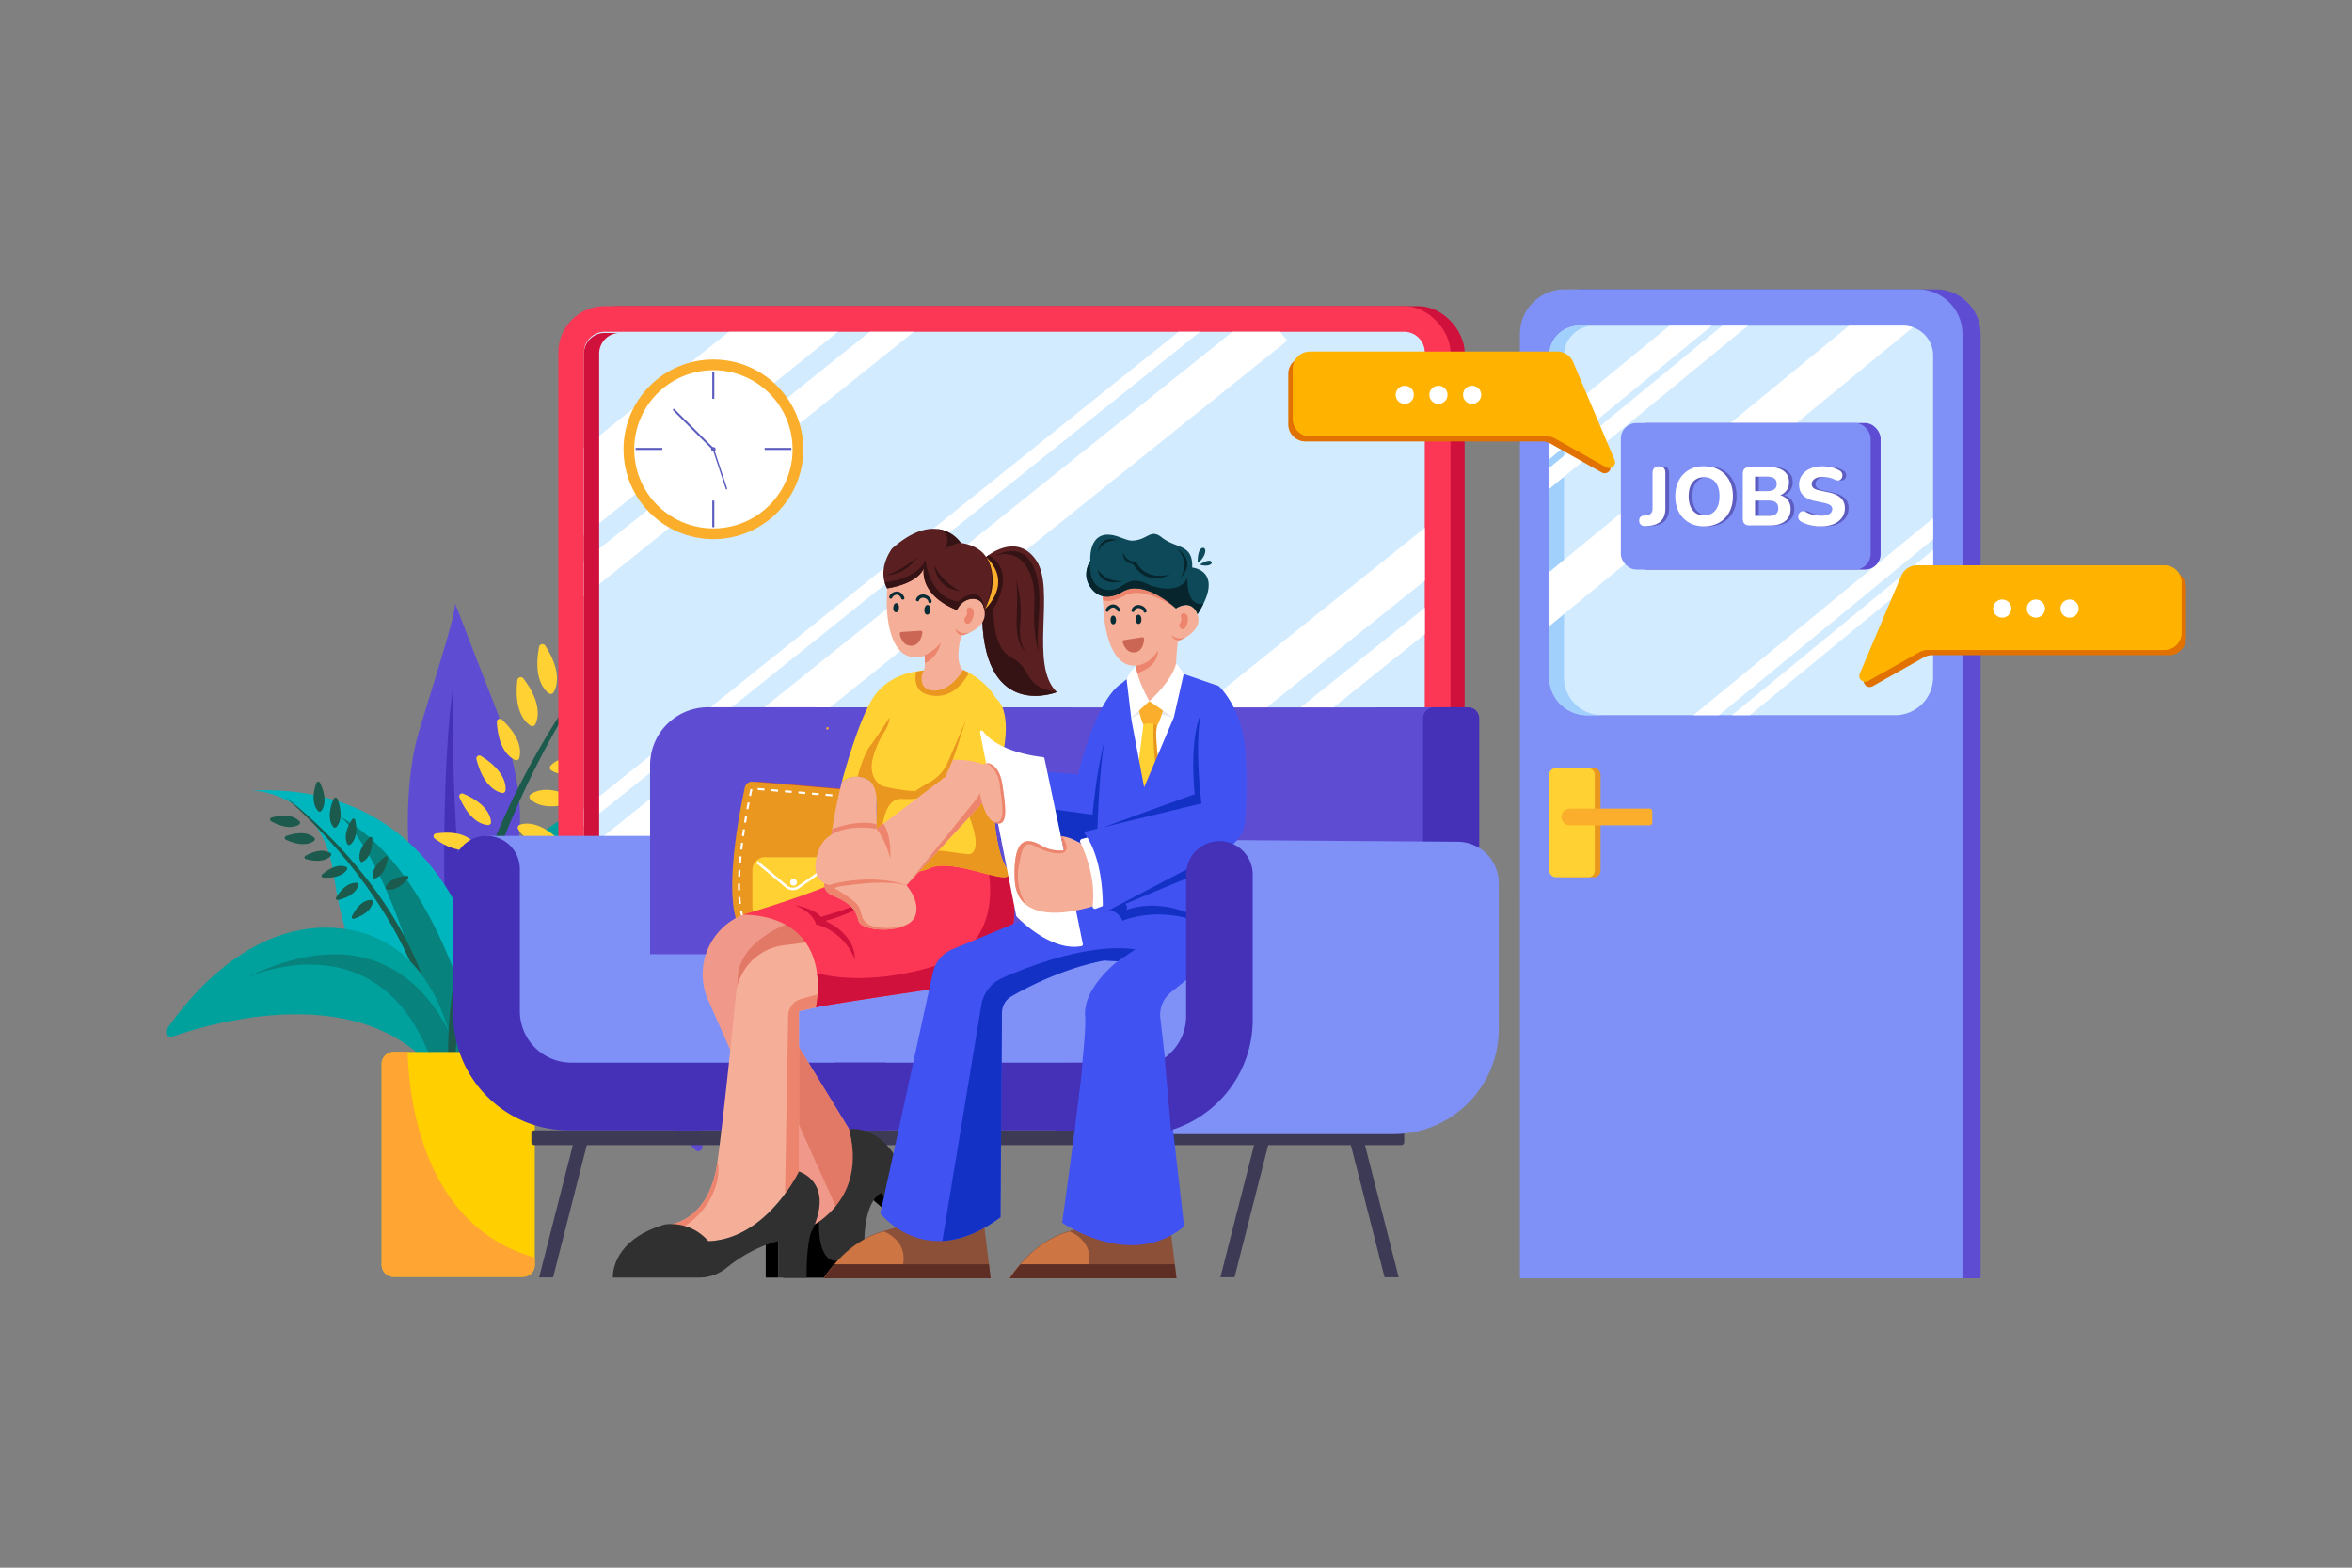 <svg xmlns="http://www.w3.org/2000/svg" viewBox="0 0 4680 3120"><rect x="0" y="0" width="4680" height="3120" fill="#808080" stroke="none"/><defs><style>.cls-1,.cls-15{fill:#fff;}.cls-1{opacity:0;}.cls-2{fill:#5e4dd3;}.cls-3{fill:#4431b8;}.cls-4{fill:#00a19c;}.cls-5{fill:#07827d;}.cls-6{fill:#00b6be;}.cls-7{fill:#1b5a4c;}.cls-8{fill:#3c7219;}.cls-9{fill:#ffd132;}.cls-10{fill:#ffcf00;}.cls-11{fill:#ffa533;}.cls-12{fill:#cf113c;}.cls-13{fill:#fb3755;}.cls-14{fill:#d2ebff;}.cls-16{fill:#7f91f6;}.cls-17{fill:#3d3a55;}.cls-18{fill:#f99893;}.cls-19{fill:#c1533e;}.cls-20{fill:#ea971f;}.cls-21{fill:#f0988a;}.cls-22{fill:#e27866;}.cls-23{fill:#303030;}.cls-24{fill:#f5ae97;}.cls-25{fill:#ed856e;}.cls-26{fill:#5a1f20;}.cls-27{fill:#351314;}.cls-28{fill:#072c35;}.cls-29{fill:#cb6655;}.cls-30{fill:#faae2b;}.cls-31{fill:#4052f2;}.cls-32{fill:#1332c5;}.cls-33{fill:#8c5039;}.cls-34{fill:#cd7643;}.cls-35{fill:#5e2e25;}.cls-36{fill:#0e4959;}.cls-37{fill:#06252c;}.cls-38{fill:#e8e8ea;}.cls-39{fill:#a1d0fd;}.cls-40{fill:#5d5dc1;}.cls-41{fill:#e17100;}.cls-42{fill:#ffb200;}</style></defs><title>05</title><g id="_05" data-name="05"><rect id="_05-2" data-name="05" class="cls-1" width="4680" height="3120"/><path class="cls-2" d="M819.36,1761.42S793.7,1585.48,835,1451s68.7-220.38,70.83-249.67c0,0,47.73,124.59,75.64,195.28,61.57,156,75.94,277,10.28,404.29,0,0-.81,69.73-1.41,72.79s-72.28,70.64-72.28,70.64l-106.76-66.67Z"/><path class="cls-3" d="M889.22,1966.1s-17.65-373,11.1-591.16c0,0-3.78,391.93,46.72,573.16Z"/><path class="cls-4" d="M859.58,1951l-.4,94.48-.41,104.89,35.57,5.85s14.28-14.45,35.67-33.63c33-29.5,82.89-70.16,123.28-85.93,66.54-26,170.7-127,250.09-308.08q4.21-9.55,8.68-18.24c81.61-159.78,229.13-118.81,229.13-118.81-120-39.09-222.08-37.54-307.84-12.87h-.06C968.54,1654.82,859.58,1951,859.58,1951Z"/><path class="cls-5" d="M859.18,2045.51l-.41,104.89,35.57,5.85s14.28-14.45,35.67-33.63c240.23-468.43,391.81-526.78,396.56-528.53C1097,1647.58,919.31,1935.91,859.18,2045.51Z"/><path class="cls-6" d="M977.06,2024.08l-21.3,77.6-23.67,86.13-30.51-3.34s-8.4-15.12-21.57-35.75c-20.32-31.75-51.94-76.52-81.47-98.7-48.62-36.57-111-143.24-134.65-310-.85-5.87-1.82-11.52-2.95-17-30.38-149.75-160.77-149.89-160.77-149.89,107.39-4.61,190.76,20,255.47,59.88h.05C955.45,1756.16,977.06,2024.08,977.06,2024.08Z"/><path class="cls-5" d="M955.76,2101.68l-23.67,86.13-30.51-3.34s-8.4-15.12-21.57-35.75c-89.87-439.23-200.86-521.79-204.36-524.31C851.77,1720.84,931.52,1998,955.76,2101.68Z"/><path class="cls-7" d="M1364.54,1832.86s-330.71,46.45-447.3,287.45C917.24,2120.31,1018.44,1915.09,1364.54,1832.86Z"/><path class="cls-7" d="M1328,1788c-5.11,30.25-18.73,38-25.08,39.93a3.36,3.36,0,0,1-4.28-2.61c-1.15-6.55-.53-22.19,24-40.57A3.36,3.36,0,0,1,1328,1788Z"/><path class="cls-7" d="M1289.88,1797.6c-2.73,30.56-15.7,39.31-21.88,41.77a3.35,3.35,0,0,1-4.47-2.27c-1.66-6.43-2.26-22.07,20.78-42.32A3.36,3.36,0,0,1,1289.88,1797.6Z"/><path class="cls-7" d="M1246.51,1813.52c2.14,27.32-8,37-13.07,40a3,3,0,0,1-4.27-1.33c-2.42-5.42-5.27-19.11,12-40.36A3,3,0,0,1,1246.51,1813.52Z"/><path class="cls-7" d="M1206.68,1826.29c7.49,26.35-.53,37.8-4.9,41.82a3,3,0,0,1-4.45-.46c-3.45-4.84-8.95-17.69,3.8-41.94A3,3,0,0,1,1206.68,1826.29Z"/><path class="cls-7" d="M1168.28,1842.21c10.78,23.42,5,35.23,1.5,39.6a2.81,2.81,0,0,1-4.21.21c-3.9-4-10.87-15.15-2.53-39.54A2.83,2.83,0,0,1,1168.28,1842.21Z"/><path class="cls-7" d="M1121.49,1853.3c21.24,14.61,22.29,27.72,21.54,33.26a2.82,2.82,0,0,1-3.51,2.34c-5.4-1.44-17.09-7.46-22.4-32.69A2.83,2.83,0,0,1,1121.49,1853.3Z"/><path class="cls-7" d="M1366.49,1874.4c-22.52-20.88-38-18.68-44.28-16.36a3.36,3.36,0,0,0-1.8,4.69c3.08,5.9,13.13,17.92,43.84,17.5A3.36,3.36,0,0,0,1366.49,1874.4Z"/><path class="cls-7" d="M1330.38,1890.12c-20.82-22.57-36.46-21.59-42.86-19.77a3.34,3.34,0,0,0-2.16,4.53c2.6,6.12,11.68,18.89,42.33,20.88A3.36,3.36,0,0,0,1330.38,1890.12Z"/><path class="cls-7" d="M1286.26,1904c-15-23-28.92-24.43-34.82-23.77a3,3,0,0,0-2.58,3.67c1.39,5.78,7.49,18.37,34.19,24.67A3,3,0,0,0,1286.26,1904Z"/><path class="cls-7" d="M1246.86,1918.19c-10.15-25.48-23.51-29.67-29.43-30.19a3,3,0,0,0-3.25,3.09c.22,5.93,3.71,19.49,28.63,30.94A3,3,0,0,0,1246.86,1918.19Z"/><path class="cls-7" d="M1208.05,1940.77c-2-27.35-13.44-35.38-18.92-37.67a3,3,0,0,0-4,2c-1.59,5.72-2.37,19.7,17.93,38.15A3,3,0,0,0,1208.05,1940.77Z"/><path class="cls-7" d="M1169.86,1956.18c.63-27.42-10-36.5-15.27-39.3a3,3,0,0,0-4.2,1.57c-2.12,5.55-4.21,19.39,14.24,39.68A3,3,0,0,0,1169.86,1956.18Z"/><path class="cls-7" d="M565.91,1584.59S886,1819.74,872.14,2137.83C872.14,2137.83,881.91,1865.89,565.91,1584.59Z"/><path class="cls-7" d="M629.4,1558.25c-11.7,34.55-1.79,50.31,3.75,56a4,4,0,0,0,6-.32c4.9-6.2,13.07-22.93-2.28-56A4,4,0,0,0,629.4,1558.25Z"/><path class="cls-7" d="M664,1589.79c-14.38,33.52-5.73,50-.65,56.06a4,4,0,0,0,6,.15c5.37-5.79,14.82-21.83,2.12-56A4,4,0,0,0,664,1589.79Z"/><path class="cls-7" d="M700.4,1630.91c-17.64,27.4-12.47,43.2-8.89,49.29a3.55,3.55,0,0,0,5.22,1c5.6-4.31,16.3-17,10.18-49A3.57,3.57,0,0,0,700.4,1630.91Z"/><path class="cls-7" d="M734.91,1666.74c-22.71,23.37-20.77,39.88-18.47,46.55a3.56,3.56,0,0,0,4.93,2c6.33-3.12,19.34-13.47,19.67-46A3.57,3.57,0,0,0,734.91,1666.74Z"/><path class="cls-7" d="M766.13,1705.07c-24.49,18.44-25.08,34.08-23.9,40.61a3.34,3.34,0,0,0,4.28,2.6c6.34-2,19.93-9.73,25-40A3.36,3.36,0,0,0,766.13,1705.07Z"/><path class="cls-7" d="M808.87,1743.08c-30.48,3.31-39,16.45-41.31,22.67a3.34,3.34,0,0,0,2.35,4.42c6.46,1.54,22.1,1.83,41.89-21.58A3.36,3.36,0,0,0,808.87,1743.08Z"/><path class="cls-7" d="M540.44,1627c35.36-9.15,50.37,1.91,55.59,7.85a4,4,0,0,1-.76,5.92c-6.55,4.44-23.86,11.36-55.77-6.39A4,4,0,0,1,540.44,1627Z"/><path class="cls-7" d="M569.39,1663.81c34.53-11.89,50.35-2,56,3.48a4,4,0,0,1-.3,6c-6.18,4.94-22.89,13.19-56.09-2A4,4,0,0,1,569.39,1663.81Z"/><path class="cls-7" d="M607.77,1703.21c28.65-15.6,44.05-9.27,49.86-5.25a3.55,3.55,0,0,1,.63,5.29c-4.71,5.27-18.21,15-49.71,6.56A3.58,3.58,0,0,1,607.77,1703.21Z"/><path class="cls-7" d="M641,1740.3c25-21,41.35-17.8,47.84-15a3.56,3.56,0,0,1,1.66,5.07c-3.57,6.09-14.87,18.32-47.43,16.25A3.58,3.58,0,0,1,641,1740.3Z"/><path class="cls-7" d="M668.9,1785.84c17.5-27.53,34-29.47,41.06-28.78a3.57,3.57,0,0,1,3.12,4.33c-1.57,6.89-8.64,22-40.29,29.84A3.58,3.58,0,0,1,668.9,1785.84Z"/><path class="cls-7" d="M700.2,1823.51C715,1794.44,731.28,1791,738.35,1791a3.57,3.57,0,0,1,3.51,4c-.91,7-6.52,22.67-37.29,33.51A3.57,3.57,0,0,1,700.2,1823.51Z"/><path class="cls-2" d="M1382.75,2288.24c-56.14-61.9-244.47-246.11-438.4-171.5q-10.86,4.14-21.73,9.43a23.26,23.26,0,0,1-8.13,2.36c-4.29.36-9.86-.37-12.8-5.71a13.38,13.38,0,0,1,.81-13.55,420.66,420.66,0,0,1,53.65-65.69c54.39-54.41,144.6-113.6,255.22-68.46,148.16,60.45,179.74,239,186.44,306.41A8.68,8.68,0,0,1,1382.75,2288.24Z"/><path class="cls-3" d="M1318.38,2133.83c-11-15.36-168-212.65-374-17.09q-10.86,4.14-21.73,9.43a23.26,23.26,0,0,1-8.13,2.36c-4.29.36-9.86-.37-12.8-5.71a13.38,13.38,0,0,1,.81-13.55S1124.46,1863.57,1318.38,2133.83Z"/><path class="cls-8" d="M1319,2134.64a7.91,7.91,0,0,0-.58-.81C1318.69,2134.23,1318.86,2134.5,1319,2134.64Z"/><path class="cls-4" d="M343.05,2063.06c88.31-30.57,372-110.12,522.15,67.23q8.41,9.9,16.25,20.92a26.14,26.14,0,0,0,6.7,6.69c4,2.65,9.87,4.93,15.63,1.27a15,15,0,0,0,6.48-13.73,470.59,470.59,0,0,0-17.35-93.25c-24.12-82.58-80.82-189.1-213.58-204.23-177.8-20.29-304.67,137.89-347.46,200.42C326.61,2056.08,334.18,2066.12,343.05,2063.06Z"/><path class="cls-5" d="M489.12,1946.16c19.3-8.64,279-118.38,376.08,184.13q8.41,9.9,16.25,20.92a26.14,26.14,0,0,0,6.7,6.69c4,2.65,9.87,4.93,15.63,1.27a15,15,0,0,0,6.48-13.73,470.59,470.59,0,0,0-17.35-93.25C842.51,1953.87,728.07,1830.29,489.12,1946.16Z"/><path class="cls-7" d="M1199.07,1302.3s-426.22,512.48-275,1025C924.07,2327.3,798.15,1888.3,1199.07,1302.3Z"/><path class="cls-9" d="M1085,1285.08c33,51.54,23.27,81.22,16.53,92.64a6.68,6.68,0,0,1-9.82,1.89c-10.5-8.12-30.56-32.07-19-92.18A6.71,6.71,0,0,1,1085,1285.08Z"/><path class="cls-9" d="M1041.45,1350.43c37,48.79,29.57,79.14,23.74,91.06a6.68,6.68,0,0,1-9.65,2.65c-11.09-7.27-33-29.57-26.11-90.41A6.71,6.71,0,0,1,1041.45,1350.43Z"/><path class="cls-9" d="M998.75,1432.15c39.81,37.48,37.79,65.31,34.42,76.67a6,6,0,0,1-8.1,3.77c-10.86-4.75-33.43-21.15-36.41-75.75A6,6,0,0,1,998.75,1432.15Z"/><path class="cls-9" d="M957,1504.46c46.43,28.88,50,56.56,48.9,68.36a6,6,0,0,1-7.2,5.3c-11.58-2.52-37-14.13-50.67-67.06A6,6,0,0,1,957,1504.46Z"/><path class="cls-9" d="M921.69,1579.53C969,1599.66,976.31,1624.88,977,1636a5.61,5.61,0,0,1-5.93,6c-11.12-.66-36.39-7.79-56.8-55A5.63,5.63,0,0,1,921.69,1579.53Z"/><path class="cls-9" d="M867.44,1658.72c51-6.93,70.14,11,76.46,20.21a5.62,5.62,0,0,1-2,8.16c-9.9,5.12-35.26,11.93-77-18.21A5.64,5.64,0,0,1,867.44,1658.72Z"/><path class="cls-9" d="M1257.7,1361c-61.29-.6-81.26,23.48-87.36,35.27a6.69,6.69,0,0,0,3.63,9.34c12.46,4.58,43.45,8.85,88.25-33A6.72,6.72,0,0,0,1257.7,1361Z"/><path class="cls-9" d="M1225.45,1432.74c-61-5.4-82.85,17-89.85,28.32a6.7,6.7,0,0,0,2.88,9.6c12.07,5.54,42.63,12.23,90.57-26A6.72,6.72,0,0,0,1225.45,1432.74Z"/><path class="cls-9" d="M1178.87,1512.44c-53-13.81-75.49,2.71-83.34,11.61a6,6,0,0,0,1.12,8.88c9.81,6.67,35.73,17.09,83.62-9.43A6,6,0,0,0,1178.87,1512.44Z"/><path class="cls-9" d="M1139.74,1586.3c-49.19-24-74.54-12.27-84-5.1a6,6,0,0,0-.66,8.92c8.29,8.48,31.64,23.83,83.83,7.29A6,6,0,0,0,1139.74,1586.3Z"/><path class="cls-9" d="M1112.72,1671.76c-39.63-37.77-67.34-34.24-78.52-30.27a6,6,0,0,0-3.32,8.31c5.34,10.59,22.95,32.28,77.69,32.3A6,6,0,0,0,1112.72,1671.76Z"/><path class="cls-9" d="M1077,1745.77c-35.87-41.36-63.8-40.46-75.3-37.56a6,6,0,0,0-4.09,8c4.31,11,19.79,34.31,74.29,39.51A6,6,0,0,0,1077,1745.77Z"/><path class="cls-10" d="M759.48,2117.38v400a23.76,23.76,0,0,0,23.76,23.77h257.09a23.77,23.77,0,0,0,23.77-23.77v-400a23.77,23.77,0,0,0-23.77-23.76H783.24A23.76,23.76,0,0,0,759.48,2117.38Z"/><path class="cls-11" d="M759.48,2117.38v400a23.76,23.76,0,0,0,23.76,23.77h257.09a23.77,23.77,0,0,0,23.77-23.77v-14.69C840.6,2440.19,813.56,2185,811.15,2093.62H783.24A23.76,23.76,0,0,0,759.48,2117.38Z"/><rect class="cls-12" x="1139.09" y="609.27" width="1775.24" height="1342.79" rx="92.07"/><rect class="cls-13" x="1110.92" y="609.27" width="1775.24" height="1342.79" rx="92.07"/><path class="cls-14" d="M2835,701.34V1860a41,41,0,0,1-40.95,41H1203a41,41,0,0,1-41-41V701.34a41,41,0,0,1,41-41h1591.1A41,41,0,0,1,2835,701.34Z"/><polygon class="cls-15" points="1667.38 660.38 1162.04 1065.72 1162.04 891.54 1450.22 660.38 1667.38 660.38"/><polygon class="cls-15" points="2387.59 660.38 1162.04 1643.43 1162.04 1609.46 2345.25 660.38 2387.59 660.38"/><polygon class="cls-15" points="2561.39 677.99 1180.13 1785.92 1162.04 1763.37 1162.04 1695.36 2452.33 660.38 2547.26 660.38 2561.39 677.99"/><polygon class="cls-15" points="2835.04 1720.4 2835.04 1825.47 2740.96 1900.94 2609.97 1900.94 2835.04 1720.4"/><polygon class="cls-15" points="2835.04 1209.62 2835.04 1262.14 2038.67 1900.94 1973.17 1900.94 2835.04 1209.62"/><polygon class="cls-15" points="2835.04 1050.51 2835.04 1155.58 1905.79 1900.94 1774.81 1900.94 2835.04 1050.51"/><polygon class="cls-15" points="1818.39 660.38 1162.04 1186.86 1162.04 1116.38 1730.53 660.38 1818.39 660.38"/><path class="cls-12" d="M1233.23,1903.24H1203a41,41,0,0,1-41-41V703.64a41,41,0,0,1,41-41h30.24a41,41,0,0,0-41,41V1862.28A41,41,0,0,0,1233.23,1903.24Z"/><polygon class="cls-16" points="968.2 1663.55 1472.56 1663.55 1417.46 2044.63 1001.21 1976.86 968.2 1663.55"/><rect class="cls-17" x="1057.29" y="2249.59" width="1736.88" height="29.36" rx="5.82"/><path class="cls-2" d="M2899,1407.61c-6.5.46-1123.3.15-1490.2,0a115.23,115.23,0,0,0-115.3,115.2v470.27H2674.1l214.16-214Z"/><path class="cls-3" d="M2853.82,1407.61h67.43a22.13,22.13,0,0,1,22.13,22.13v392.38a22.12,22.12,0,0,1-22.12,22.12h-67.43a22.12,22.12,0,0,1-22.12-22.12V1429.74A22.12,22.12,0,0,1,2853.82,1407.61Z"/><rect class="cls-16" x="1001.21" y="1899.11" width="1418.6" height="305.78"/><path class="cls-18" d="M2260.72,1717.81a26.47,26.47,0,0,0,7.43,5.71,41,41,0,0,0,8.77,3.46,47.31,47.31,0,0,0,9.3,1.41c1.57.11,3.14,0,4.7,0s3.11-.25,4.66-.44c-3.12-.15-6.21-.26-9.27-.65a69,69,0,0,1-9-1.68,56.17,56.17,0,0,1-8.64-3.07A37.56,37.56,0,0,1,2260.72,1717.81Z"/><path class="cls-18" d="M2265.74,1731.68a26.29,26.29,0,0,0,7.85,5.1,40.12,40.12,0,0,0,9,2.76,46.29,46.29,0,0,0,9.39.67c1.57,0,3.13-.22,4.69-.32s3.08-.5,4.61-.81c-3.12.09-6.21.23-9.29.09a69.91,69.91,0,0,1-9.15-1,55.15,55.15,0,0,1-8.86-2.38A37.72,37.72,0,0,1,2265.74,1731.68Z"/><path class="cls-18" d="M2260.72,1707.18a26.25,26.25,0,0,0,7.43,5.7,39.93,39.93,0,0,0,8.77,3.46,46.57,46.57,0,0,0,9.3,1.41c1.57.11,3.14,0,4.7,0s3.11-.25,4.66-.44c-3.12-.15-6.21-.25-9.27-.64a69,69,0,0,1-9-1.69,54.13,54.13,0,0,1-8.64-3.07A37.51,37.51,0,0,1,2260.72,1707.18Z"/><path class="cls-3" d="M1761.9,2114.81h-625a102.44,102.44,0,0,1-102.48-102.4V1729.7a66.18,66.18,0,0,0-66.21-66.15h0A66.18,66.18,0,0,0,902,1729.7v290c0,127,103,229.89,230.07,229.89h632.52A1250.67,1250.67,0,0,1,1761.9,2114.81Z"/><path class="cls-3" d="M1661.72,2114.81c-1,33.7-.27,84.3,1,134.78h568.94V2114.81Z"/><path class="cls-16" d="M2429.17,1671.88l470.74,3.38a82.32,82.32,0,0,1,82.35,82.29v290.11c0,115.67-93.85,209.44-209.61,209.44h-488s96.89-168.79,96.89-173.63S2429.17,1671.88,2429.17,1671.88Z"/><polygon class="cls-17" points="1100.53 2542.32 1072.75 2542.32 1142.04 2270.26 1168.13 2276.89 1100.53 2542.32"/><polygon class="cls-17" points="2754.99 2542.11 2783.1 2542.11 2712.97 2266.76 2686.57 2273.47 2754.99 2542.11"/><polygon class="cls-17" points="2456.43 2542.11 2428.31 2542.11 2498.44 2266.76 2524.85 2273.47 2456.43 2542.11"/><path class="cls-19" d="M1700.09,1571.87l-188.64-16.15a14.43,14.43,0,0,0-15.34,11.28c-10.32,47-43.89,215.07-11.35,278.24,24.85,48.23,115.63,44.53,175.5,36.2a78.33,78.33,0,0,0,67.54-74c1.92-41.84-.45-110.57-14.6-223A14.47,14.47,0,0,0,1700.09,1571.87Z"/><path class="cls-20" d="M1686.18,1571.87l-188.64-16.15A14.44,14.44,0,0,0,1482.2,1567c-10.31,47-43.89,215.07-11.35,278.24,24.85,48.23,115.63,44.53,175.5,36.2a78.33,78.33,0,0,0,67.54-74c1.92-41.84-.45-110.57-14.6-223A14.47,14.47,0,0,0,1686.18,1571.87Z"/><path class="cls-15" d="M1579.83,1875l0-4.09h0c4.36,0,8.9-.08,13.47-.25l.15,4.09C1588.82,1874.91,1584.24,1875,1579.83,1875Zm-13.68-.29c-4.68-.21-9.26-.52-13.62-1l.39-4.07c4.29.42,8.8.73,13.41.93ZM1607,1874l-.28-4.08c4.38-.3,8.9-.67,13.45-1.11l.39,4.08C1616,1873.36,1611.45,1873.74,1607,1874Zm-68.09-2c-4.71-.77-9.23-1.71-13.44-2.77l1-4c4.09,1,8.49,2,13.09,2.7Zm95.16-.56-.49-4.06c3.47-.42,7-.88,10.59-1.38.91-.12,1.81-.27,2.71-.43l.74,4c-1,.17-1.92.33-2.89.46C1641.19,1870.57,1637.61,1871,1634.11,1871.46Zm26.93-5.78-1.55-3.78a62.8,62.8,0,0,0,11.52-6.22l2.31,3.38A67.64,67.64,0,0,1,1661,1865.68Zm-148.68-.57a80.73,80.73,0,0,1-12.51-6l2.11-3.51a76.56,76.56,0,0,0,11.87,5.71Zm-23.59-14.58a43.31,43.31,0,0,1-7.72-10.55l-.48-1,3.67-1.81.45.89a39.05,39.05,0,0,0,7,9.54ZM1684,1850l-3-2.83a62.75,62.75,0,0,0,8-10.34l3.48,2.16A67.38,67.38,0,0,1,1684,1850Zm14.62-23.56-3.85-1.39a61.62,61.62,0,0,0,3.11-12.71l4.06.55A67.22,67.22,0,0,1,1698.57,1826.48Zm-223-.39a129,129,0,0,1-3.21-13.38l4-.76a131.5,131.5,0,0,0,3.11,13Zm227.13-26.88-4.08-.13c.13-4.32.21-8.86.25-13.49l4.09,0C1702.94,1790.29,1702.86,1794.86,1702.72,1799.21Zm-232.38,0c-.5-4.3-.91-8.87-1.21-13.6l4.08-.26c.3,4.66.7,9.16,1.19,13.38Zm228.53-27.1c0-4.37-.13-8.91-.25-13.51l4.09-.11c.12,4.62.2,9.19.25,13.58Zm-230.32-.12c-.07-3-.1-6.24-.1-9.46,0-1.37,0-2.75,0-4.15l4.09,0c0,1.38,0,2.75,0,4.11,0,3.19,0,6.34.1,9.37Zm229.62-26.9c-.18-4.39-.39-8.93-.62-13.51l4.08-.21c.24,4.59.45,9.15.62,13.56Zm-225.3-.16-4.09-.15c.16-4.39.38-9,.65-13.58l4.08.25C1473.24,1736,1473,1740.54,1472.87,1744.9Zm223.91-26.85q-.42-6.63-.91-13.49l4.08-.3q.49,6.9.91,13.54Zm-222.34-.11-4.07-.32c.34-4.4.74-9,1.18-13.53l4.07.39C1475.18,1709,1474.79,1713.56,1474.44,1717.94Zm220.41-26.87q-.52-6.64-1.13-13.49l4.07-.35q.6,6.86,1.14,13.51ZM1477,1691l-4.07-.46c.5-4.41,1-8.95,1.62-13.48l4.05.51C1478.06,1682.13,1477.52,1686.65,1477,1691Zm3.39-26.83-4.05-.57c.62-4.42,1.29-8.94,2-13.43l4,.62C1481.7,1655.3,1481,1659.8,1480.42,1664.21Zm212.07-.1q-.63-6.64-1.32-13.47l4.07-.41q.69,6.84,1.32,13.49Zm-208-26.64-4-.66c.72-4.41,1.49-8.91,2.27-13.38l4,.7C1486,1628.59,1485.22,1633.08,1484.5,1637.47Zm205.27-.29q-.7-6.65-1.47-13.45l4.06-.46q.77,6.82,1.48,13.48Zm-200.59-26.36-4-.75c.83-4.41,1.69-8.89,2.56-13.32l4,.79C1490.86,1602,1490,1606.43,1489.18,1610.82Zm197.57-.54q-.78-6.65-1.61-13.44l4.06-.49q.83,6.8,1.61,13.45Zm-3.65-23-13.49-1.16.35-4.07,13.49,1.15Zm-27-2.32-13.49-1.15.35-4.07,13.49,1.15Zm-161.69-.62-4-.83c.92-4.44,1.88-8.91,2.83-13.27l4,.87C1496.29,1575.42,1495.34,1579.87,1494.42,1584.29Zm134.7-1.69-13.49-1.15.34-4.07,13.5,1.15Zm-27-2.3-13.49-1.16.34-4.07,13.5,1.15Zm-27-2.31-13.5-1.16.35-4.07,13.5,1.15Zm-27-2.31-13.5-1.16.35-4.07,13.5,1.15Zm-27-2.31-13.5-1.16.35-4.07,13.5,1.15Z"/><rect class="cls-19" x="1503.67" y="1705.79" width="170.38" height="126.97" rx="25.65" transform="translate(3177.72 3538.56) rotate(-180)"/><rect class="cls-9" x="1497.08" y="1705.79" width="170.38" height="126.97" rx="25.65"/><path class="cls-15" d="M1652.75,1717.56l-23.26,16.37-35.52,25c-2.5,1.77-5,3.71-7.6,5.28a17.14,17.14,0,0,1-16.24.66,22.59,22.59,0,0,1-4.4-3l-28.69-24-26.64-22.27-.48-.4a2.62,2.62,0,0,0-3.61,0,2.59,2.59,0,0,0,0,3.62l23.13,19.32,31.32,26.18,2.42,2a22.66,22.66,0,0,0,14.93,5.35,22.42,22.42,0,0,0,12.35-4.08l3.07-2.16,33.33-23.45,28-19.7.47-.34a2.61,2.61,0,0,0,.92-3.49,2.57,2.57,0,0,0-3.5-.92Z"/><circle class="cls-15" cx="1579" cy="1755.89" r="6.73"/><path class="cls-21" d="M1409.13,1990.35l204.72,463s12.21-5.65,27.29-18.72a160.47,160.47,0,0,0,24.78-27h0c23.4-32.29,42.07-83.65,23.7-160.19l-144.94-237.11,92.76-58.7,61.66-72.57-44.49-18.87-69.18-29.34-24.92-10.57h-82l-4.46,2a127.56,127.56,0,0,0-64.95,168.19Z"/><path class="cls-22" d="M1585.44,1830.75l69.18,29.34,44.49,18.87-61.66,72.57-92.76,58.7,144.94,237.11c24.76,103.18,7,133.56-23.7,160.19h0l-187.38-416.3S1417.76,1893.16,1585.44,1830.75Z"/><polygon points="1811.3 2424.05 1800.28 2441.98 1738.15 2388.97 1738.15 2356.75 1811.3 2424.05"/><path class="cls-23" d="M1558.56,2542.64H1662l41.41-29.25a38.85,38.85,0,0,0,16.47-32.38c0-1.57,0-3.1,0-4.62-.39-87.93,32.74-101.91,32.74-101.91l58.75,49.57,31.2-47.74c-42.83-23.25-55.07-64.86-55.07-64.86-41-74.66-97.8-64.12-97.8-64.12,25.64,101.25-21.74,156.86-59.94,184-22.11,15.73-41.14,21.93-41.14,21.93Z"/><path d="M1558.56,2542.64H1662l41.41-29.25a38.85,38.85,0,0,0,16.47-32.38c0-1.57,0-3.1,0-4.62-98.35,95.05-90.12-45-90.12-45-22.11,15.73-41.14,21.93-41.14,21.93Z"/><path class="cls-24" d="M1325.86,2438.13l25.24,9.68,58.53,22.43c71.35-2.58,123.08-54.56,152.32-94.14h0c18.24-24.7,27.72-44.57,27.72-44.57V2012.29l33.93-7.39a59,59,0,0,0,24.73-25.47c21.67-43.28-10.88-108.17-10.88-108.17l-78.63,10.14a108.84,108.84,0,0,0-94.39,97.23c-6.25,63.25-23.23,231.85-36.65,332.44C1411,2436.73,1325.86,2438.13,1325.86,2438.13Z"/><path class="cls-25" d="M1325.86,2438.13l25.24,9.68c18.52-11,41.48-28.45,57.1-53.08,30.19-47.61,19.58-83.66,19.58-83.66C1411,2436.73,1325.86,2438.13,1325.86,2438.13Z"/><path class="cls-25" d="M1589.67,2331.52V2012.29l33.93-7.39a59,59,0,0,0,24.73-25.47l-10.88-3.3L1594,1988.07a34.9,34.9,0,0,0-25.66,33l-6.37,355C1580.19,2351.39,1589.67,2331.52,1589.67,2331.52Z"/><rect x="1523.66" y="2456.45" width="25.02" height="86.18"/><path class="cls-23" d="M1219.53,2542.64H1391.1a86.37,86.37,0,0,0,54.4-19.24c54.41-44.12,103.18-53.16,103.18-53.16v72.4h56.15c0-69.42,9-89.34,9-89.34,49.58-100.26-24.19-121.78-24.19-121.78s-64.15,134.54-180,138.72c-24.35-27.64-53.65-33.4-71.32-34a77.14,77.14,0,0,0-15.83.86C1214.07,2468.8,1219.53,2542.64,1219.53,2542.64Z"/><path class="cls-13" d="M1478.54,1820.18c108.57,3,139.94,65,147.16,116.27a207.83,207.83,0,0,1-2.1,68.39c.68-.42,14.11-4.17,224.84-35.43,232.14-34.44,159.06-223.67,159.06-223.67l-38.16-39.27-41.62-42.82L1734.82,1708C1727.08,1749.3,1478.54,1820.18,1478.54,1820.18Z"/><path class="cls-12" d="M1623.6,2004.84c.68-.42,14.11-4.17,224.84-35.43,232.14-34.44,159.06-223.67,159.06-223.67l-38.16-39.27-6.76,5.79s48.48,163.74-99.3,209.25-237.58,14.94-237.58,14.94A207.83,207.83,0,0,1,1623.6,2004.84Z"/><path class="cls-12" d="M1633.67,1824.87c18.4-5.21,100.29-29.42,125-53.77,0,0-33.88,39.44-116.38,61.7,14.92,6.83,59.15,31,59,77.42,0,0-17.76-54.77-77.71-70.65,0,0-3.52-23-41.87-37.8C1581.73,1801.77,1618.88,1807.09,1633.67,1824.87Z"/><path class="cls-9" d="M1849.22,1728.1c-52.51,24.64-114.4-20.06-114.4-20.06s2-11.3,4.16-27.61c4.64-34.48,10.21-91.28-.13-110.35-2.45-4.53-4.59-8.95-6.45-13.2-.23-.52-.44-1-.65-1.52-8.89-6.6-17.62-9.06-25.46-9.24-18.08-.46-31.49,11-31.49,11s31.72-121.31,62.52-168.43,85.6-52.06,85.6-52.06l15.53-2.51,77.92-.58a74.77,74.77,0,0,1,11.35,5.38v0s87.52,43.84,61.45,125.3a259.14,259.14,0,0,1-14.45,45.53s-5.33,164.56,27.63,217S1901.77,1703.46,1849.22,1728.1Z"/><path class="cls-20" d="M1847.64,1383c54.39,13.48,80.08-44,80.08-44v0a74.77,74.77,0,0,0-11.35-5.38l-77.91.59-15.54,2.49C1819.23,1356.57,1822.55,1376.75,1847.64,1383Z"/><path class="cls-26" d="M1962.18,1108.52l-7.68,125.21c7,201,148.57,143.62,148.57,143.62-56.31-52.28-1.67-205.46-41.61-262.74S1962.18,1108.52,1962.18,1108.52Z"/><path class="cls-27" d="M1980.77,1105.89s53.3-32.26,76.73,24.44.05,127.79,9.59,165.32c0,0-12.45-25.05-8.94-94S2027.67,1090.1,1980.77,1105.89Z"/><path class="cls-27" d="M2021.57,1154.63s13.18,36.65,8.69,84.36,12.08,58.2,12.08,58.2-22.27-9.06-19.47-68.36S2021.57,1154.63,2021.57,1154.63Z"/><path class="cls-27" d="M1952.1,1116.82l14.63-11.8s58.17,24.19,10,106.53c-.12,29.88,4.36,80.66,34.75,96.4,45.77,23.71,21.46,58.71,91.62,69.4,0,0-141.56,57.4-148.57-143.62l4-65.42Z"/><path class="cls-24" d="M1766.93,1112.56l-1.62,54-.78,25.94s-4.64,115.26,56.86,115.54c0,0,12.95.15,18.21-3.74,0,0,.68,6.3.7,13.55,0,.51,0,1.06,0,1.62-.08,6.81-.78,14.09-3.21,17.57-4.53,6.54-9.44,38.7,24,37.26s55.29-40.79,55.29-40.79c-18-16.78-4.38-64.65-4.38-64.65a6.24,6.24,0,0,1,4.47-4.88,98.07,98.07,0,0,0,14.55-5.75c1.92-.86,3.87-2,5.9-3.13,0,0,0-.09.09-.08,12.69-7.53,25.08-20,22-39.25-6.57-41-44.12-18.52-44.12-18.52l-52.62-93.68-5.15-9.13-9.14,1.82Z"/><path class="cls-25" d="M1923.72,1216.57c-1.68-5.37,4.54-10,9.22-6.89,3.89,2.59,7,7.94,3.24,19-7.28,21.48-18.64,11.3-17.39,4.71s7.43-9.11,5-16.59Z"/><path class="cls-28" d="M1828.78,1194.66a7.23,7.23,0,0,1,3.33-3.93,9,9,0,0,1,5.94-1c4,.56,9,3.92,9.32,8.12.13,1.73,2.26,2.82,3.8,2.5,1.88-.38,2.62-2.06,2.5-3.79-.26-3.67-2.76-6.7-5.47-9a19.41,19.41,0,0,0-9.72-4.28c-6.61-.91-13.54,2.89-15.77,9.28-1.36,3.91,4.71,6,6.07,2.11Z"/><path class="cls-28" d="M1775.54,1189.22c1.17-3.29,6-5.77,9.46-5.6,4,.2,7,4.2,8.52,8a3.21,3.21,0,0,0,5.75-2.87c-2.34-5.76-7.62-11.4-14.23-11.5-6.24-.09-13.41,3.85-15.57,9.91a3.21,3.21,0,1,0,6.07,2.11Z"/><ellipse class="cls-28" cx="1783.09" cy="1209.43" rx="9.13" ry="5.72" transform="translate(458.49 2908.71) rotate(-86.21)"/><ellipse class="cls-28" cx="1835.43" cy="1212.89" rx="9.63" ry="6.04" transform="matrix(0.07, -1, 1, 0.07, 503.92, 2964.18)"/><path class="cls-29" d="M1793.65,1257.78l37.79-2.42a3.6,3.6,0,0,1,3.81,4.17c-1.39,8.38-6.21,25.66-22.16,25.62s-21.14-15.48-22.76-23A3.6,3.6,0,0,1,1793.65,1257.78Z"/><path class="cls-25" d="M1931,1258.31a95,95,0,0,1-14.54,5.68s-13.77.27-15.12-12.75C1902.18,1252.48,1911.33,1265.2,1931,1258.31Z"/><path class="cls-30" d="M1962.17,1108.53s31.86,42.29-3.75,105.17C1958.42,1213.7,2018.44,1162.25,1962.17,1108.53Z"/><path class="cls-26" d="M1760.25,1158.93a62.71,62.71,0,0,0,4.93,12s59.77-7.71,73.2-40.38c0,0-12,52.1,65.26,83.42l4.55-6.75c6.13-9,16-15.07,26.93-15.39,10.41-.25,21.42,4.38,23.93,24,0,0,53.66-120.48-47.22-135.32a56.43,56.43,0,0,0-7.35-8.63h0a66.72,66.72,0,0,0-40.41-19.14c-21.89-2.19-51.48,5.75-88.82,38.73C1775.21,1091.46,1749.93,1123.61,1760.25,1158.93Z"/><path class="cls-27" d="M1760.25,1158.93a62.71,62.71,0,0,0,4.93,12s59.77-7.71,73.2-40.38c0,0-12,52.1,65.26,83.42l4.55-6.75c6.13-9,16-15.07,26.93-15.39,10.41-.25,21.42,4.38,23.93,24-4.67-60.83-52.54-18.65-52.54-18.65-58.85-9.53-65-82.9-65-82.9C1825.42,1153.55,1760.25,1158.93,1760.25,1158.93Z"/><path class="cls-27" d="M1859.38,1124.84s.48,45.29,51.22,51.61C1910.6,1176.45,1873.35,1158.6,1859.38,1124.84Z"/><path class="cls-27" d="M1825.1,1109s-20.53,34.6-61.89,35.84C1763.21,1144.87,1793,1136.55,1825.1,1109Z"/><path class="cls-27" d="M1879.5,1093c20-12.61,32.33-12.5,32.33-12.5a56.43,56.43,0,0,0-7.35-8.63h0a66.72,66.72,0,0,0-40.41-19.14C1899.66,1060.88,1879.5,1093,1879.5,1093Z"/><path class="cls-25" d="M1839.6,1304.35s.68,6.3.7,13.55c0,.51,0,1.06,0,1.62,25.93-10.09,32.24-42.16,32.24-42.16C1865,1292.15,1839.6,1304.35,1839.6,1304.35Z"/><path class="cls-20" d="M2002.34,1726.8c-33-52.43-27.63-217-27.63-217L1927,1480.21s-55,21.72-9,120.55,10.19,99.37,10.19,99.37c-43.87-3-76.45-18.53-106.15,8.7-15.3,14-44.23-.37-68.63-17.59-.75-33.85,2.37-103.5,40.86-101.24,50.73,3,80.51-15.89,80.51-15.89-57.54,4-98-3.83-120.84-10.54-22.28-14.07-20.21-39-18.58-48.11,3.44-16.6,10.58-37.23,24.83-59.85a72.54,72.54,0,0,0,7-14.21,42.47,42.47,0,0,0,2.81-13.53s-25.42,39.47-38.2,56.06c-14.45,18.74-25.46,62.19-25.46,62.19a43.39,43.39,0,0,1,24.12,8.28,5.82,5.82,0,0,1,2,2.46v0h0c1.86,4.26,4,8.67,6.45,13.21,10.33,19.08,4.76,75.87.13,110.35-2.2,16.31-4.17,27.61-4.17,27.61s61.89,44.7,114.4,20.06S2035.29,1779.26,2002.34,1726.8Z"/><path class="cls-24" d="M1744.26,1649.62l-90.56,16.63c.66-5.35,1.39-10.75,2.2-16.13,7.06-47.33,18.9-93,18.9-93s26.14-24.43,57-1.78c0,0,14.09,11.18,12.36,44.07l.12,41Z"/><path class="cls-24" d="M1821.18,1822.65a27.48,27.48,0,0,1-7.26,10.89h0c-25.85,24.46-101,20-106-1.8-5.66-24.55-19.95-36.28-50.35-49.09l-1.74-.78c-8.25-3.88-12.54-8.91-14.46-14.08a22.4,22.4,0,0,1-1.21-10.16c6,3,11.57,3.46,13.38,2.7,5.5-2.31,80.12-23.84,145.27-.25l5,1.73C1815.15,1776.08,1829.14,1799.72,1821.18,1822.65Z"/><path class="cls-25" d="M1744.26,1649.62l-90.56,16.63c.66-5.35,1.39-10.75,2.2-16.13,16.77-6.46,54.66-18.36,88.33-9.67Z"/><path class="cls-25" d="M1756.19,1846.52c-55-4.08-33.29-33.29-54.88-51a264.28,264.28,0,0,0-41.14-27.76h0c3.54-1.94,8.95-3.6,17.08-4.59,32.51-4,84.93-11.54,126.56-1.39l-5-1.73c-65.15-23.59-139.77-2.06-145.27.25-1.81.76-7.42.35-13.38-2.7a21.89,21.89,0,0,0,2.52,13l.09.15q.21.38.45.75l.12.19c.16.25.33.51.51.76l.09.13a21.55,21.55,0,0,0,1.43,1.79l.07.08c.23.26.47.52.73.78l.16.16c.23.24.47.47.72.7l.17.16c.27.25.56.5.85.75l.09.07c.68.57,1.4,1.12,2.19,1.66l.06,0c.35.25.72.49,1.09.72l.24.15,1,.6.3.17,1.07.59.29.15c.46.23.93.47,1.42.7l1.74.78c30.4,12.81,44.69,24.54,50.35,49.09,5,21.75,80.19,26.26,106,1.8C1803.43,1841.12,1785.41,1848.67,1756.19,1846.52Z"/><path class="cls-20" d="M1920.52,1436.46,1886,1516.79a83.82,83.82,0,0,1-35.77,39.86c-14.35,8.1-29.51,17-28.56,17.91,1.78,1.69,32.83,17.23,35.23,18.42s63.63-14.14,63.63-14.14,30-62.35,31.58-69.23,9.7-73.15,9.7-73.15Z"/><path class="cls-24" d="M1986.16,1538.86l-22.27,48.77L1803.8,1761.82c-65.15-23.6-144.81-3.79-150.32-1.48s-46.22-6.15-24.87-67.46,115.65-43.26,115.65-43.26l13.51-10.25,123.5-93.64,14.57-33.58,52.75-72,31.46,82.62Z"/><path class="cls-25" d="M1771.27,1708.73a163.63,163.63,0,0,0-27-59.11l13.51-10.25C1775.32,1665.43,1771.27,1708.73,1771.27,1708.73Z"/><path class="cls-25" d="M1986.16,1538.86l-22.27,48.77L1803.8,1761.82l135.32-167a91.62,91.62,0,0,0,17.86-36l11.69-47.94Z"/><path class="cls-9" d="M1978,1387a11.79,11.79,0,0,0-5.47-1.89c-9.28-.85-36.48,1.31-52,51.4-19,61.06-24.68,75.69-24.68,75.69s56.61-3.82,90.33,26.71C1986.17,1538.86,2025.2,1418,1978,1387Z"/><path class="cls-31" d="M2239.16,1356.85l-39,320.26-210.85-6.27c17.1-16.36,22.51-44.75,23.15-71.8.85-35.81-6.71-69.26-6.71-69.26l139.16,11.42C2191.31,1362.64,2239.16,1356.85,2239.16,1356.85Z"/><path class="cls-32" d="M2239.16,1356.85l-39,320.26-210.85-6.27c17.1-16.36,22.51-44.75,23.15-71.8L2174,1621.46S2185.49,1457.84,2239.16,1356.85Z"/><polygon class="cls-15" points="2240.59 1360.57 2226.32 1501.65 2281.43 1572.03 2384.59 1484.8 2357.39 1350.27 2240.59 1360.57"/><path class="cls-33" d="M2340.94,2543.06H2009a.45.45,0,0,0,.36-.24,300.9,300.9,0,0,1,21.24-27.71c26.26-30.31,58.61-54.16,97.6-65.18l38.68-10.91,157-35,13.67,111.09Z"/><path class="cls-34" d="M2157.05,2544.06H2009a.47.47,0,0,0,.36-.25,302.12,302.12,0,0,1,21.24-27.7c26.26-30.31,58.61-54.17,97.6-65.18C2128.18,2450.93,2192.61,2473.21,2157.05,2544.06Z"/><path class="cls-35" d="M2340.94,2544.06H2009a.47.47,0,0,0,.36-.25,302.12,302.12,0,0,1,21.24-27.7H2337.5Z"/><path class="cls-33" d="M1971.17,2543.06h-332a.45.45,0,0,0,.35-.24,300.9,300.9,0,0,1,21.24-27.71c26.27-30.31,58.61-54.16,97.61-65.18l38.67-10.91,157-35,13.67,111.09Z"/><path class="cls-34" d="M1787.28,2544.06H1639.22a.47.47,0,0,0,.35-.25,302.12,302.12,0,0,1,21.24-27.7c26.27-30.31,58.61-54.17,97.61-65.18C1758.42,2450.93,1822.85,2473.21,1787.28,2544.06Z"/><path class="cls-35" d="M1971.17,2544.06h-332a.47.47,0,0,0,.35-.25,302.12,302.12,0,0,1,21.24-27.7h306.92Z"/><path class="cls-31" d="M2427.4,1895.9l-97.71,79.22a57.25,57.25,0,0,0-21,49.52l47.41,416.28c-106.11,88-242.68-7.55-242.68-7.55s50.66-354.73,45.75-410.95c-4.85-55.38,62.74-107.73,64.78-109.31l.05,0-27.14-1.55c-82.33,16-152.91,52.93-184.83,71.57a37.05,37.05,0,0,0-18.36,31.72l-3,407.7c-43.86,32.78-82.66,45.5-115.57,47.15-78.44,3.94-123.4-55-123.4-55l104.68-480.07a65.56,65.56,0,0,1,38.64-45.29l248.49-103.15,149.72-73.41,157.26,62.43C2476.16,1873.19,2427.4,1895.9,2427.4,1895.9Z"/><path class="cls-32" d="M2259.28,1889.37,2224,1913.08l-27.14-1.55c-82.33,16-152.91,52.93-184.83,71.57a37.05,37.05,0,0,0-18.36,31.72l-3,407.7c-43.86,32.78-82.66,45.5-115.57,47.15h0l77.49-469.27a71.92,71.92,0,0,1,41.81-54C2051.87,1920.92,2167.57,1877,2259.28,1889.37Z"/><path class="cls-24" d="M2366,1263.91s0,.06-.1.06c-1.82,1.27-3.6,2.53-5.35,3.54a91.67,91.67,0,0,1-13.35,6.72,6.11,6.11,0,0,0-3.85,5.08c-1.22,10.62-4.27,41-3,61.9l-23.87,58-20,48.88L2277,1401.39l-11.76-38.72-4.9-38.08c-58.69,5.11-64.34-105.19-64.34-105.19l-1.52-24.8-3.21-51.69,75.88-22.58,8.59-2.53,5.69,8.27,58.37,84.7s33.84-24.68,43.66,13.77C2388.1,1242.64,2377.39,1255.63,2366,1263.91Z"/><path class="cls-25" d="M2260.36,1324.61c6.59-.51,28.65-4,43.63-30.15,0,0,3.84,30.67-41.66,45.46Z"/><path class="cls-25" d="M2349.9,1228.36c-2.07-5,3.46-9.92,8.19-7.37,3.94,2.13,7.36,7,4.76,17.82-5.06,21.12-16.79,12.4-16.17,6s6.29-9.33,3.31-16.25Z"/><path class="cls-28" d="M2257.47,1215.79a6.93,6.93,0,0,1,2.83-4,8.56,8.56,0,0,1,5.58-1.51c3.81.17,8.94,2.94,9.59,6.92.27,1.64,2.4,2.48,3.84,2,1.76-.53,2.32-2.19,2.05-3.84-.57-3.47-3.21-6.14-6-8.06a18.5,18.5,0,0,0-9.64-3.22c-6.38-.29-12.66,3.93-14.22,10.22-1,3.84,5,5.32,6,1.48Z"/><path class="cls-28" d="M2206.23,1215.27c.84-3.24,5.27-6,8.53-6.17,3.79-.16,7,3.39,8.83,6.83a3.09,3.09,0,0,0,4.23,1,3.15,3.15,0,0,0,1-4.24c-2.74-5.28-8.27-10.2-14.58-9.71-5.95.46-12.44,4.84-14,10.81a3.08,3.08,0,0,0,6,1.48Z"/><ellipse class="cls-28" cx="2215.2" cy="1233.87" rx="5.48" ry="8.74" transform="translate(-30.72 56.85) rotate(-1.46)"/><ellipse class="cls-28" cx="2265.41" cy="1232.59" rx="5.78" ry="9.22" transform="translate(-30.67 58.12) rotate(-1.46)"/><path class="cls-29" d="M2236.77,1273.92l35.83-5.62a3.46,3.46,0,0,1,4,3.64c-.6,8.12-3.68,25-18.89,26.37s-21.52-12.91-23.72-20A3.45,3.45,0,0,1,2236.77,1273.92Z"/><path class="cls-25" d="M2360.51,1267.52a91.45,91.45,0,0,1-13.37,6.69s-13.11,1.47-15.54-10.83C2332.52,1264.49,2342.36,1275.81,2360.51,1267.52Z"/><path class="cls-36" d="M2389.28,1124.31a1,1,0,0,1-.27-1.71c4.29-2.71,15.42-9.07,20.38-5.63C2415.37,1121.11,2406,1128.72,2389.28,1124.31Z"/><path class="cls-36" d="M2385.26,1119.44a1.3,1.3,0,0,1-2.17-.93c0-6.92.75-24.41,8.33-27.64C2400.55,1087,2402.49,1103.39,2385.26,1119.44Z"/><path class="cls-25" d="M2348.71,1153l-8.87,57.82s-62-47.13-102.35-25.12c-21.15,11.54-34.78,11.56-43,8.95l-3.21-51.69,75.88-22.58,14.28,5.74Z"/><path class="cls-36" d="M2394.58,1201.64h-.06a207.32,207.32,0,0,1-11.65,20.7s-9.51-31.9-43-11.57c0,0-45.84-44-87.62-39.45-7.48.82-14.53,3.76-21,7.67-9.88,6-36.54,17.34-56.45-4.12-25.41-27.38-6.74-56.42-5.3-58.47a.22.22,0,0,0,0-.11s-5.08-63.84,48.53-50.33c11.47,2.89,26,10.09,34,10,32.1-.63,36.39-24.94,59.59-6.44,29,23.1,62.35,12.31,60.57,60C2372.23,1129.54,2427.49,1134,2394.58,1201.64Z"/><path class="cls-37" d="M2394.52,1201.64a207.32,207.32,0,0,1-11.65,20.7s-9.51-31.9-43-11.57c0,0-45.84-44-87.62-39.45-7.48.82-14.53,3.76-21,7.67-9.88,6-36.54,17.34-56.45-4.12-25.41-27.38-6.74-56.42-5.3-58.47-.32,2.4-6.46,49.18,29.16,56.89,36.57,7.86,39.19-31.2,81.32-12.29s74.85,10.87,82.73-12.11C2362.7,1148.89,2358.66,1207.6,2394.52,1201.64Z"/><path class="cls-37" d="M2342.51,1092.75s41,22.21,6,58.08C2348.49,1150.83,2370.36,1119.11,2342.51,1092.75Z"/><path class="cls-37" d="M2184.35,1133.51s2.13,35.69,51.25,22.59C2235.6,1156.1,2203,1161.31,2184.35,1133.51Z"/><path class="cls-37" d="M2184.8,1100.16s.47-36.16,39.16-25.12C2224,1075,2190.86,1073.54,2184.8,1100.16Z"/><path class="cls-37" d="M2235,1099.86s-4.69,17.61,19.93,23.14c0,0,24.28,46.39,74.78,19.57,0,0-47.36,17.06-69.25-24.2C2260.41,1118.37,2242,1119.53,2235,1099.86Z"/><polygon class="cls-38" points="2248.99 1430.08 2284.13 1413.77 2335.81 1428.75 2307.27 1396.43 2287.03 1395.38 2261.57 1397.73 2248.99 1430.08"/><path class="cls-9" d="M2333.74,1727.12c-12,17.86-35.48,48.39-52.85,41.46-.93-.38-1.87-.8-2.76-1.23l-1-.63c-14-7.57-25.36-24.72-31.78-36.31a38.19,38.19,0,0,1-4.41-23.39l33.8-261.61c2.08-15.65,14-11.12,21.42-6.58a53,53,0,0,1,6.1,4.33c-9.54,39.54,25.79,209.7,36.32,258.58A33.14,33.14,0,0,1,2333.74,1727.12Z"/><path class="cls-20" d="M2333.74,1727.12c-12,17.86-35.48,48.39-52.85,41.46-.93-.38-1.87-.8-2.76-1.23l-1-.63c17.36.41,31.55-10.41,41.08-27.44l.25-.45a79.07,79.07,0,0,0,8.18-55c-40.75-191.84-30.48-245-30.48-245a53,53,0,0,1,6.1,4.33c-9.54,39.54,25.79,209.7,36.32,258.58A33.14,33.14,0,0,1,2333.74,1727.12Z"/><path class="cls-30" d="M2267.67,1390.51s-6.85,21,7.67,52.13c0,0,5-7.57,27.47.74,0,0,17.52-35.15,11.42-50.67C2314.23,1392.71,2280.26,1400.05,2267.67,1390.51Z"/><path class="cls-30" d="M2302.79,1443.38c-2.8-1-5.34-1.85-7.62-2.43,3.84-8.39,14.48-33.58,10.45-46.79,5.15-.71,8.6-1.45,8.6-1.45C2320.33,1408.21,2302.79,1443.38,2302.79,1443.38Z"/><path class="cls-15" d="M2260.19,1327.56s-11.2,3.78-18.49,25.79c-1.3,3.92-.92,8.2-.43,12.3l7.72,64.43,38-34.7S2263.81,1355.1,2260.19,1327.56Z"/><path class="cls-15" d="M2340.21,1320.62s15.78,16.76,17.18,29.65-21.58,78.48-21.58,78.48L2287,1395.38S2331.47,1356.3,2340.21,1320.62Z"/><path class="cls-32" d="M2138.79,1790.31s87,11.94,94.48,42.22c0,0,103.79-45.87,216,37.62l-39.68-96.05-132.8-78.62-83.39-9.56Z"/><path class="cls-31" d="M2435.35,1567.59c-18.31-107.25-12.27-202.9-12.27-202.9l-67.73-23.28-19.54,85.86-59.2,139.6-25.21-133.82-9.7-81.18c-69.43,44.8-58.57,440.12-58.57,440.12,72.32-6.45,58.34,18.74,58.34,18.74,108.71-36.49,207.83,59.42,207.83,59.42C2472.23,1820.47,2453.66,1674.83,2435.35,1567.59Z"/><polygon class="cls-32" points="2198.34 1815.74 2399.8 1732.04 2447.69 1636.8 2198.34 1815.74"/><path class="cls-32" d="M2388.6,1423s-21.93,42.14-11.54,157.59L2197,1645.84s95.25,69.27,97,70.42,148.36-50.8,148.36-50.8,31.17-79.08,31.17-81.39-67-162.79-67-162.79Z"/><path class="cls-15" d="M2111.4,1666.32l-33.2-156.88a3.34,3.34,0,0,0-2.92-2.62c-14.33-1.46-88.93-10.89-119.32-51.64a3.32,3.32,0,0,0-5.92,2.64l72,364.68a3.21,3.21,0,0,0,.86,1.66c7.13,7.41,69.52,70.07,129.11,58.76a3.34,3.34,0,0,0,2.63-3.94Z"/><path class="cls-24" d="M2180.79,1801.57s-94.79,34.35-139.24-1.09c-12.81-10.22-21.44-26.23-22.42-50.53-4.34-108.63,43.46-71.11,61.24-62.81,9.57,4.47,24.63,6.65,36.8,5.46L2111,1664c15.67,1.45,29.32,8.66,36,12.76,6.33,3.41,13.22,11.21,13.22,11.21S2203,1731.51,2180.79,1801.57Z"/><path class="cls-24" d="M1981.16,1637.91a24.34,24.34,0,0,1-8.25-4.87h0c-19-16.65-24.49-62.76-24.49-62.76s-12-47.16,15.3-51.62c.11,0,24.23,0,30.65,42.65S2006.93,1646.48,1981.16,1637.91Z"/><path class="cls-15" d="M2163.57,1666.86l-10.93,2.86a4.76,4.76,0,0,0-3.08,6.7c8.12,16.65,31.64,70.87,24.48,127.09a4.76,4.76,0,0,0,6.44,5l26.55-10.24S2215.92,1670.33,2163.57,1666.86Z"/><path class="cls-31" d="M2415.85,1365.49a8.63,8.63,0,0,1,10.58,1.2c9.45,9.26,43.21,49.69,50.26,116.09,5.68,53.53,3.6,112.28,1.16,149.54a67.63,67.63,0,0,1-36,55.46l-243.47,128a2.83,2.83,0,0,1-4.15-2.58c.65-20.77.71-103.23-35.66-153.89a2.82,2.82,0,0,1,1.63-4.39L2390.69,1599S2364.38,1397.19,2415.85,1365.49Z"/><path class="cls-25" d="M2122.28,1685a10.89,10.89,0,0,1-8.41,12.65c-12.72,2.74-33-2.08-51.87-12.54-24.79-13.74-28.13,1.67-35.29,41.54s14.84,73.81,14.84,73.81c-12.81-10.22-21.44-26.23-22.42-50.53-4.34-108.63,43.46-71.11,61.24-62.81,9.57,4.47,24.63,6.65,36.8,5.46L2111,1664C2117.82,1667.84,2120.91,1677.87,2122.28,1685Z"/><path class="cls-25" d="M1981.16,1637.91a24.34,24.34,0,0,1-8.25-4.87c32.56,16.93,19.45-40.42,16.41-71s-25.61-43.37-25.61-43.37,24.23,0,30.65,42.65S2006.93,1646.48,1981.16,1637.91Z"/><path class="cls-3" d="M2126.53,2115.21h27.15c-2.25,42.1-12.08,89.64-15.13,134.78H2102C2096.88,2203.44,2130.69,2155.46,2126.53,2115.21Z"/><path class="cls-3" d="M2492.63,1739.41v290c0,103.45-68.4,191-162.47,219.81l-12.75-143.85A102.25,102.25,0,0,0,2360,2028h0v-.06c.11-1.92.17-3.85.17-5.79v-282.7a66.21,66.21,0,0,1,132.41,0Z"/><path class="cls-2" d="M3060.59,2544.06H3941V664.76a88.82,88.82,0,0,0-88.82-88.82h-702.8a88.83,88.83,0,0,0-88.82,88.82Z"/><path class="cls-16" d="M3024.41,2544.06h880.44V664.76A88.83,88.83,0,0,0,3816,575.94h-702.8a88.82,88.82,0,0,0-88.82,88.82Z"/><path class="cls-14" d="M3846.5,707.65v640.18a75.52,75.52,0,0,1-75.53,75.53H3158.28a75,75,0,0,1-31.08-6.68c-1.11-.5-2.22-1-3.3-1.58s-2.16-1.15-3.21-1.75-2.1-1.24-3.12-1.89-2-1.33-3-2a73.89,73.89,0,0,1-7.05-5.68c-.9-.82-1.77-1.65-2.63-2.51a75.21,75.21,0,0,1-22.11-53.4V707.65a59.41,59.41,0,0,1,59.4-59.4H3787.1a59.34,59.34,0,0,1,59.4,59.4Z"/><path class="cls-39" d="M3187.54,1423.36h-29.26a75,75,0,0,1-31.08-6.68c-1.11-.5-2.22-1-3.3-1.58s-2.16-1.15-3.21-1.75-2.1-1.24-3.12-1.89-2-1.33-3-2a77.13,77.13,0,0,1-7.05-5.68c-.9-.82-1.77-1.65-2.63-2.51a75.37,75.37,0,0,1-18.15-29.18q-1-2.82-1.69-5.76a75.42,75.42,0,0,1-2.28-18.47V707.65a59.42,59.42,0,0,1,59.41-59.4h29.26a59.4,59.4,0,0,0-59.41,59.4v640.17A75.54,75.54,0,0,0,3187.54,1423.36Z"/><polygon class="cls-15" points="3405.98 648.25 3112.01 889.84 3082.76 913.88 3082.75 913.89 3082.75 844.76 3082.76 844.75 3112.01 820.71 3321.86 648.25 3405.98 648.25"/><path class="cls-15" d="M3806.38,651.45,3112,1222.1l-29.25,24h0V1138.31h0l29.25-24,567-466h108A59.16,59.16,0,0,1,3806.38,651.45Z"/><polygon class="cls-15" points="3846.5 1094.5 3846.5 1123.72 3481.9 1423.36 3446.34 1423.36 3846.5 1094.5"/><polygon class="cls-15" points="3477.83 648.25 3112.01 948.9 3082.76 972.94 3082.75 972.95 3082.75 931.09 3082.76 931.08 3112.01 907.04 3426.9 648.25 3477.83 648.25"/><polygon class="cls-15" points="3846.5 1031.32 3846.5 1073.18 3420.41 1423.36 3369.47 1423.36 3846.5 1031.32"/><rect class="cls-20" x="3094.16" y="1528.71" width="90.57" height="217.18" rx="12.72"/><rect class="cls-9" x="3082.75" y="1528.71" width="90.57" height="217.18" rx="12.72"/><path class="cls-30" d="M3123.66,1609.36h159a5,5,0,0,1,5,5v23.1a5,5,0,0,1-5,5h-159a16.57,16.57,0,0,1-16.57-16.57v0A16.57,16.57,0,0,1,3123.66,1609.36Z"/><rect class="cls-2" x="3245.09" y="841.86" width="496.96" height="291.64" rx="30.91"/><rect class="cls-16" x="3225.19" y="841.86" width="496.96" height="291.64" rx="30.91"/><path class="cls-40" d="M3280.85,1047q-5.59.16-8.71-3A10.88,10.88,0,0,1,3269,1036a10.24,10.24,0,0,1,2.22-6.57,8.7,8.7,0,0,1,6.5-3.13l4.77-.33q13.15-.83,13.15-13.81V941.23q0-6.26,3.29-9.62t9.38-3.38q12.82,0,12.82,13v70.55q0,32.73-34.53,34.86Z"/><path class="cls-40" d="M3398.11,1047.46q-17.12,0-30-7.48A51.92,51.92,0,0,1,3348,1019.1q-7.16-13.41-7.15-31.5t7.15-31.49a51.47,51.47,0,0,1,20-20.8q12.82-7.41,30.1-7.4t30.17,7.4a51.3,51.3,0,0,1,20.07,20.8q7.16,13.41,7.15,31.33,0,18.09-7.15,31.57a51.73,51.73,0,0,1-20.07,21Q3415.38,1047.47,3398.11,1047.46Zm0-21.7q14.46,0,22.61-10.12t8.14-28q0-18.09-8.06-28t-22.69-9.95q-14.31,0-22.45,9.95t-8.14,28q0,17.92,8.14,28T3398.11,1025.76Z"/><path class="cls-40" d="M3488.56,1045.66q-13.32,0-13.32-13.32V943q0-13.34,13.32-13.33h39.8q18.57,0,28.69,8.06t10.12,22a27.21,27.21,0,0,1-4.61,15.87,27.54,27.54,0,0,1-12.83,10q9.87,2.8,15.22,9.87t5.34,17.43q0,15.47-10.77,24.09t-29.36,8.64Zm11-68.25h24.34q18.73,0,18.74-14.48,0-14.29-18.74-14.3h-24.34Zm0,49.33h27.13q9.87,0,14.47-3.78t4.61-11.51q0-7.56-4.61-11.35t-14.47-3.78h-27.13Z"/><path class="cls-40" d="M3631,1047.46a98,98,0,0,1-21-2.3,63.76,63.76,0,0,1-18.25-6.74,10.79,10.79,0,0,1-5.76-6.66,12.16,12.16,0,0,1,.5-8.14,10.11,10.11,0,0,1,5.26-5.59q3.61-1.65,8.72.82a51.81,51.81,0,0,0,14.63,5.59,72.4,72.4,0,0,0,15.95,1.81q11.85,0,17-3.7t5.19-9.29a9.08,9.08,0,0,0-3.62-7.57q-3.61-2.79-12.67-4.77L3618.31,997q-31.08-6.59-31.08-32.24a32.42,32.42,0,0,1,5.92-19.32,38.6,38.6,0,0,1,16.53-12.91q10.61-4.6,24.58-4.6a74.31,74.31,0,0,1,18.09,2.22,53,53,0,0,1,15.63,6.49,10.38,10.38,0,0,1,5.1,6.42,11.58,11.58,0,0,1-.58,7.56,9.29,9.29,0,0,1-5.26,5.1q-3.7,1.49-9.13-1.15a46,46,0,0,0-11.51-4.11,58.86,58.86,0,0,0-12.5-1.32q-10.36,0-16,4t-5.67,10.44a9.69,9.69,0,0,0,3.45,7.73q3.47,3,12,4.77l18.58,3.95q31.91,6.9,31.91,31.24a31.77,31.77,0,0,1-5.84,19,37.85,37.85,0,0,1-16.45,12.66Q3645.45,1047.47,3631,1047.46Z"/><path class="cls-15" d="M3273.44,1047q-5.59.16-8.72-3a10.92,10.92,0,0,1-3.13-8.06,10.24,10.24,0,0,1,2.22-6.57,8.7,8.7,0,0,1,6.5-3.13l4.77-.33q13.15-.83,13.16-13.81V941.23q0-6.26,3.28-9.62t9.38-3.38q12.82,0,12.83,13v70.55q0,32.73-34.54,34.86Z"/><path class="cls-15" d="M3390.69,1047.46q-17.1,0-30-7.48a51.88,51.88,0,0,1-20.07-20.88q-7.16-13.41-7.15-31.5t7.15-31.49a51.47,51.47,0,0,1,20-20.8q12.84-7.41,30.1-7.4t30.18,7.4a51.34,51.34,0,0,1,20.06,20.8q7.16,13.41,7.16,31.33,0,18.09-7.16,31.57a51.77,51.77,0,0,1-20.06,21Q3408,1047.47,3390.69,1047.46Zm0-21.7q14.47,0,22.61-10.12t8.14-28q0-18.09-8.06-28t-22.69-9.95q-14.31,0-22.45,9.95t-8.14,28q0,17.92,8.14,28T3390.69,1025.76Z"/><path class="cls-15" d="M3481.14,1045.66q-13.32,0-13.32-13.32V943q0-13.34,13.32-13.33h39.8q18.58,0,28.7,8.06t10.11,22a27.21,27.21,0,0,1-4.61,15.87,27.56,27.56,0,0,1-12.82,10q9.87,2.8,15.21,9.87t5.34,17.43q0,15.47-10.77,24.09t-29.35,8.64Zm11-68.25h24.34q18.75,0,18.75-14.48,0-14.29-18.75-14.3h-24.34Zm0,49.33h27.13q9.87,0,14.48-3.78t4.6-11.51q0-7.56-4.6-11.35t-14.48-3.78h-27.13Z"/><path class="cls-15" d="M3623.56,1047.46a97.85,97.85,0,0,1-21-2.3,63.71,63.71,0,0,1-18.26-6.74,10.74,10.74,0,0,1-5.75-6.66,12.16,12.16,0,0,1,.49-8.14,10.11,10.11,0,0,1,5.26-5.59q3.61-1.65,8.72.82a51.81,51.81,0,0,0,14.63,5.59,72.56,72.56,0,0,0,16,1.81q11.83,0,17-3.7t5.18-9.29a9.08,9.08,0,0,0-3.62-7.57q-3.61-2.79-12.66-4.77L3610.89,997q-31.08-6.59-31.08-32.24a32.48,32.48,0,0,1,5.92-19.32,38.6,38.6,0,0,1,16.53-12.91q10.6-4.6,24.59-4.6a74.37,74.37,0,0,1,18.09,2.22,53,53,0,0,1,15.62,6.49,10.38,10.38,0,0,1,5.1,6.42,11.51,11.51,0,0,1-.58,7.56,9.26,9.26,0,0,1-5.26,5.1q-3.71,1.49-9.13-1.15a45.89,45.89,0,0,0-11.51-4.11,58.8,58.8,0,0,0-12.5-1.32q-10.35,0-16,4T3605,963.59a9.67,9.67,0,0,0,3.46,7.73q3.45,3,12,4.77L3639,980q31.89,6.9,31.9,31.24a31.77,31.77,0,0,1-5.84,19,37.88,37.88,0,0,1-16.44,12.66Q3638,1047.47,3623.56,1047.46Z"/><path class="cls-41" d="M3709.44,1350.89l82.55-194.7a34.11,34.11,0,0,1,31.41-20.8h492.34a34.12,34.12,0,0,1,34.12,34.12v100.33a34.12,34.12,0,0,1-34.12,34.13h-471a34.11,34.11,0,0,0-16.75,4.39l-101.9,57.39C3716.27,1371.26,3705.05,1361.24,3709.44,1350.89Z"/><path class="cls-42" d="M3700.58,1340.57l82.55-194.69a34.14,34.14,0,0,1,31.42-20.81h492.33A34.13,34.13,0,0,1,4341,1159.2v100.33a34.13,34.13,0,0,1-34.13,34.12h-471a34.1,34.1,0,0,0-16.74,4.39l-101.91,57.39C3707.41,1361,3696.19,1350.92,3700.58,1340.57Z"/><circle class="cls-15" cx="3984.03" cy="1211.18" r="18.09"/><circle class="cls-15" cx="4051.05" cy="1211.18" r="18.09"/><circle class="cls-15" cx="4118.08" cy="1211.18" r="18.09"/><path class="cls-41" d="M3203.85,925.5,3121.3,730.8a34.13,34.13,0,0,0-31.41-20.8H2597.55a34.12,34.12,0,0,0-34.12,34.12V844.45a34.12,34.12,0,0,0,34.12,34.13h471a34.08,34.08,0,0,1,16.74,4.39l101.91,57.39C3197,945.87,3208.24,935.85,3203.85,925.5Z"/><path class="cls-42" d="M3212.71,915.19l-82.55-194.7a34.13,34.13,0,0,0-31.42-20.8H2606.41a34.12,34.12,0,0,0-34.13,34.12V834.14a34.12,34.12,0,0,0,34.13,34.12h471a34.21,34.21,0,0,1,16.74,4.39l101.9,57.4C3205.88,935.56,3217.09,925.53,3212.71,915.19Z"/><circle class="cls-15" cx="2929.26" cy="785.79" r="18.09"/><circle class="cls-15" cx="2862.24" cy="785.79" r="18.09"/><circle class="cls-15" cx="2795.21" cy="785.79" r="18.09"/><ellipse class="cls-30" cx="1419.53" cy="894.21" rx="178.87" ry="178.73"/><path class="cls-15" d="M1576.78,884.35c5.45,86.78-60.53,161.54-147.38,167s-161.66-60.49-167.11-147.27,60.53-161.53,147.38-167S1571.33,797.58,1576.78,884.35Z"/><rect class="cls-40" x="1289.29" y="866.9" width="4.07" height="53.04" transform="translate(397.9 2184.75) rotate(-90)"/><rect class="cls-40" x="1546.03" y="866.9" width="4.07" height="53.04" transform="translate(654.65 2441.49) rotate(-90)"/><rect class="cls-40" x="1417.27" y="740.69" width="4.08" height="53"/><rect class="cls-40" x="1417.27" y="996.21" width="4.08" height="53"/><path class="cls-40" d="M1423.92,894.21a4.39,4.39,0,1,1-4.39-4.38A4.38,4.38,0,0,1,1423.92,894.21Z"/><path class="cls-40" d="M1419.53,896.18a2,2,0,0,1-1.38-.58l-78.89-78.83A2,2,0,0,1,1342,814l78.89,78.83a2,2,0,0,1-1.39,3.35Z"/><path class="cls-40" d="M1444.9,973.88a1.4,1.4,0,0,1-.71-.83l-25.5-77a1.41,1.41,0,0,1,.9-1.8,1.44,1.44,0,0,1,1.81.9l25.5,77a1.43,1.43,0,0,1-.91,1.8A1.46,1.46,0,0,1,1444.9,973.88Z"/><path class="cls-30" d="M1646.53,1452.07c3.21,0,3.22-5,0-5s-3.23,5,0,5Z"/></g></svg>